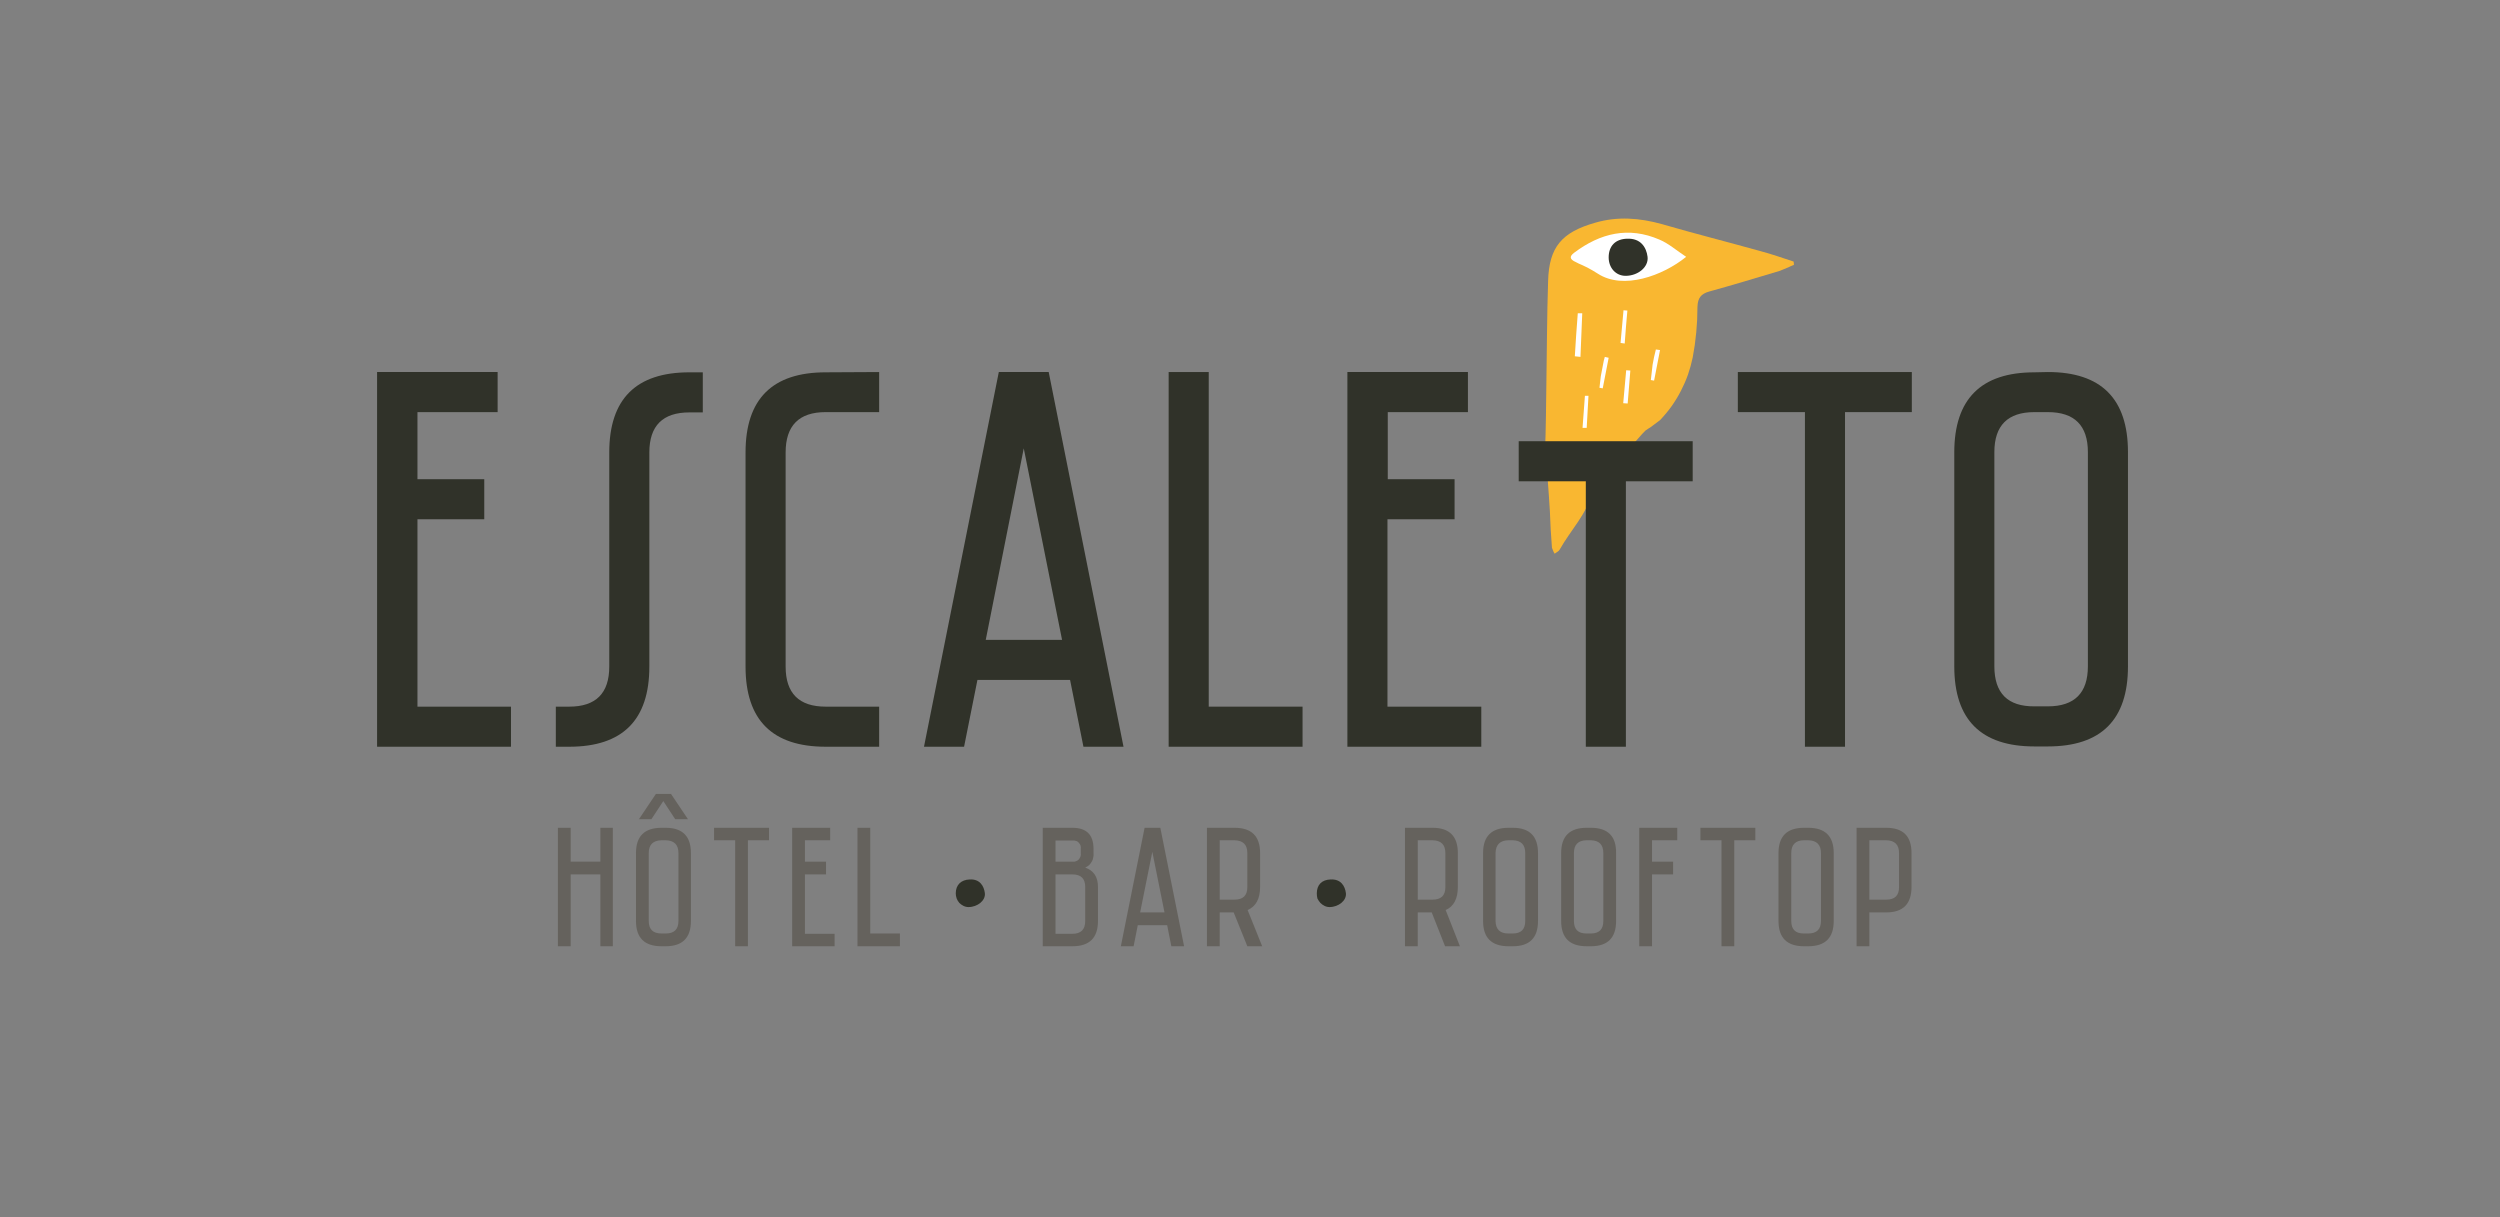 <?xml version="1.0" encoding="UTF-8"?>
<svg xmlns:xlink="http://www.w3.org/1999/xlink" xmlns="http://www.w3.org/2000/svg" version="1.2" viewBox="0 0 842 410" width="842" height="410">
  <rect x="0" y="0" width="842" height="410" fill="#808080" stroke="none"/>
  <title>2022_EXE LOGO ESCALETTO_RVB-svg</title>
  <style>
		.s0 { fill: #f9b731 } 
		.s1 { fill: #ffffff } 
		.s2 { fill: #303229 } 
		.s3 { fill: #65625d } 
	</style>
  <path id="Layer" class="s0" d="m536.4 165.9c-2.1 7.3-7.5 12.8-11.1 19.2-0.3 0.6-1.1 0.9-1.7 1.4q-0.1-0.3-0.3-0.5-0.1-0.2-0.2-0.5-0.1-0.2-0.2-0.5-0.1-0.2-0.2-0.5-0.5-6.2-0.7-12.3c-0.2-4-1.6-22.3-1.6-22.3 0.2-1.5 0.4-18.7 0.4-19.3 0.2-12 0.2-23.9 0.6-35.9 0.3-11.5 4.6-16.5 15.9-19.7 7.5-2.2 15-1.6 22.5 0.5 11 3.2 22.1 6 33.2 9.1 3.8 1 7.4 2.3 11.1 3.5l0.1 1.1q-0.6 0.3-1.2 0.5-0.5 0.3-1.1 0.5-0.6 0.3-1.2 0.5-0.6 0.3-1.2 0.5c-8 2.4-15.9 4.8-23.9 7-2.7 0.8-3.8 2.1-3.9 5.2q0 2.1-0.1 4.3-0.1 2.1-0.3 4.2-0.2 2.1-0.5 4.3-0.3 2.1-0.7 4.2-0.6 2.9-1.6 5.8-1 2.8-2.4 5.5-1.4 2.7-3.1 5.1-1.8 2.5-3.9 4.7-0.6 0.5-1.2 0.9-0.6 0.5-1.2 0.9-0.6 0.5-1.3 0.9-0.6 0.4-1.2 0.8c-1.2 0.9-17.6 20.4-17.8 20.9z"></path>
  <path id="Layer" class="s1" d="m538.2 92.2q-0.9-0.5-1.8-1.1-0.9-0.5-1.8-1-1-0.5-1.9-0.9-1-0.4-1.9-0.9c-2.3-1-2.2-2-0.6-3.2 8.8-6.6 18.3-8.9 28.7-4.4 3.1 1.3 5.8 3.7 9 5.8-7.9 6.4-21.2 11.2-29.7 5.7z"></path>
  <path id="Layer" class="s2" d="m541.8 86.7c0-3.9 2.3-6.2 6.2-6.3 4.6-0.2 6.5 2.9 6.9 6.1 0.4 3.5-3.3 6.4-7.4 6.4-3.3 0-5.7-2.7-5.7-6.2z"></path>
  <path id="Layer" class="s1" d="m531.4 105.5h1.5q-0.3 7.4-0.6 14.7l-1.9-0.2c0.6-9.4 0.3-5.2 1-14.5z"></path>
  <path id="Layer" class="s1" d="m547.2 115.7l-1.4-0.2 1-11 1.3 0.1q-0.5 5.5-0.9 11.1z"></path>
  <path id="Layer" class="s1" d="m548.2 135.9l-1.5-0.1q0.5-5.6 1-11.1l1.4 0.1q-0.5 5.6-0.9 11.1z"></path>
  <path id="Layer" class="s1" d="m557.1 128.2l-1.1-0.2q0.1-1.3 0.3-2.6 0.1-1.3 0.3-2.6 0.2-1.3 0.5-2.6 0.3-1.3 0.6-2.5l1.4 0.2q-1 5.2-2 10.3z"></path>
  <path id="Layer" class="s1" d="m539.8 130.8l-1.1-0.2q0.1-1.3 0.3-2.6 0.1-1.3 0.4-2.6 0.2-1.3 0.5-2.6 0.2-1.3 0.6-2.6l1.3 0.3q-1 5.1-2 10.3z"></path>
  <path id="Layer" class="s1" d="m533.8 133.3h1.2q-0.3 5.4-0.6 10.8h-1.4q0.4-5.4 0.8-10.8z"></path>
  <path id="Layer" class="s3" d="m206.4 278.8v39.9h-4.2v-24.2h-10v24.2h-4.3v-39.9h4.3v11.4h10v-11.4z"></path>
  <path id="Layer" fill-rule="evenodd" class="s3" d="m224.2 278.8q8.5 0 8.5 8.5v22.9q0 8.5-8.5 8.5h-1.4q-8.6 0-8.6-8.5v-22.9q0-8.5 8.6-8.5zm-9-2.9l5.7-8.5h5.1l5.7 8.5h-4.3l-4-6.1-4 6.1zm9 38.5q4.3 0 4.3-4.2v-22.9q0-4.2-4.3-4.3h-1.4q-4.3 0.1-4.3 4.3v22.9q0 4.2 4.3 4.2z"></path>
  <path id="Layer" class="s3" d="m259 278.8v4.2h-7.1v35.7h-4.3v-35.7h-7.1v-4.2z"></path>
  <path id="Layer" class="s3" d="m279.6 278.8v4.2h-8.5v7.2h7.1v4.3h-7.1v20h10v4.2h-14.3v-39.9z"></path>
  <path id="Layer" class="s3" d="m293.1 278.8v35.6h10v4.3h-14.3v-39.9z"></path>
  <path id="Layer" fill-rule="evenodd" class="s3" d="m351.2 318.7v-39.9h10q7.1 0 7.1 7.1v1.4q0.1 0.8-0.1 1.5-0.1 0.8-0.5 1.4-0.4 0.7-0.9 1.2-0.6 0.5-1.3 0.8 4.3 1.5 4.3 6.5v11.5q0 8.5-8.6 8.5zm4.3-35.6v7.1h5.7q0.6 0.1 1.1-0.1 0.6-0.2 1-0.6 0.4-0.5 0.6-1 0.2-0.6 0.1-1.2v-1.4q0.1-0.6-0.1-1.2-0.2-0.5-0.6-0.9-0.4-0.5-1-0.6-0.5-0.2-1.1-0.1zm0 11.4v20h5.7q4.3 0 4.3-4.3v-11.5q0-4.2-4.3-4.2z"></path>
  <path id="Layer" fill-rule="evenodd" class="s3" d="m377.5 318.7l8-39.9h5.3l8 39.9h-4.3l-1.4-7.1h-9.9l-1.4 7.1zm6.5-11.4h8.2l-4.1-20.4z"></path>
  <path id="Layer" fill-rule="evenodd" class="s3" d="m415.8 278.8q8.6 0 8.6 8.5v11.4q0 6-4.2 7.8l4.9 12.2h-5l-4.6-11.4h-4.7v11.4h-4.3v-39.9zm-5 4.2v20h5q4.3 0 4.3-4.2v-11.5q0-4.2-4.3-4.3z"></path>
  <path id="Layer" fill-rule="evenodd" class="s3" d="m482.5 278.8q8.5 0 8.5 8.5v11.4q0 6-4.1 7.8l4.8 12.2h-5l-4.5-11.4h-4.7v11.4h-4.3v-39.9zm-5 4.2v20h5q4.3 0 4.3-4.2v-11.5q0-4.2-4.3-4.3z"></path>
  <path id="Layer" fill-rule="evenodd" class="s3" d="m509.5 278.8q8.5 0 8.5 8.5v22.9q0 8.5-8.5 8.5h-1.4q-8.6 0-8.6-8.5v-22.9q0-8.5 8.6-8.5zm0 35.6q4.2 0 4.2-4.2v-22.9q0-4.2-4.2-4.3h-1.5q-4.2 0.1-4.3 4.3v22.9q0.1 4.2 4.3 4.2z"></path>
  <path id="Layer" fill-rule="evenodd" class="s3" d="m535.8 278.8q8.6 0 8.5 8.5v22.9q0 8.5-8.5 8.5h-1.4q-8.6 0-8.6-8.5v-22.9q0-8.5 8.6-8.5zm0 35.6q4.2 0 4.2-4.2v-22.9q0-4.2-4.2-4.3h-1.5q-4.2 0.1-4.2 4.3v22.9q0 4.2 4.2 4.2z"></path>
  <path id="Layer" class="s3" d="m564.9 278.8v4.2h-8.5v7.2h7.1v4.3h-7.1v24.2h-4.3v-39.9z"></path>
  <path id="Layer" class="s3" d="m591.2 278.8v4.2h-7.1v35.7h-4.3v-35.7h-7.1v-4.2z"></path>
  <path id="Layer" fill-rule="evenodd" class="s3" d="m609 278.8q8.6 0 8.6 8.5v22.9q0 8.5-8.6 8.5h-1.4q-8.6 0-8.6-8.5v-22.9q0-8.5 8.6-8.5zm0 35.6q4.3 0 4.3-4.2v-22.9q0-4.2-4.3-4.3h-1.5q-4.2 0.1-4.2 4.3v22.9q0 4.2 4.2 4.2z"></path>
  <path id="Layer" fill-rule="evenodd" class="s3" d="m635.3 278.8q8.5 0 8.5 8.5v11.4q0 8.6-8.5 8.6h-5.7v11.4h-4.3v-39.9zm-5.7 4.2v20h5.7q4.3 0 4.3-4.2v-11.5q0-4.2-4.3-4.3z"></path>
  <path id="Layer" class="s2" d="m167.6 125.3v13.5h-27v22.6h22.5v13.5h-22.5v63.1h31.5v13.5h-45.1v-126.2z"></path>
  <path id="Layer" class="s2" d="m205.2 152.4q0-27 27-27h4.5v13.5h-4.5q-13.5 0-13.5 13.5v72.1q0 27-27 27h-4.5v-13.5h4.5q13.5 0 13.5-13.5z"></path>
  <path id="Layer" class="s2" d="m296.1 125.3v13.5h-18q-13.5 0-13.5 13.6v72.1q0 13.5 13.5 13.5h18v13.5h-18q-27 0-27-27v-72.1q0-27 27-27z"></path>
  <path id="Layer" fill-rule="evenodd" class="s2" d="m311.2 251.5l25.2-126.2h16.8l25.2 126.2h-13.5l-4.5-22.5h-31.2l-4.5 22.5zm20.8-36h25.7l-12.9-64.5z"></path>
  <path id="Layer" class="s2" d="m407.1 125.3v112.7h31.6v13.5h-45.1v-126.2z"></path>
  <path id="Layer" class="s2" d="m494.4 125.3v13.5h-27v22.6h22.5v13.5h-22.6v63.1h31.6v13.5h-45.1v-126.2z"></path>
  <path id="Layer" class="s2" d="m570.1 148.6v13.5h-22.5v89.4h-13.5v-89.4h-22.6v-13.5z"></path>
  <path id="Layer" class="s2" d="m643.9 125.3v13.5h-22.5v112.7h-13.5v-112.7h-22.6v-13.5z"></path>
  <path id="Layer" fill-rule="evenodd" class="s2" d="m689.7 125.3q27 0 27 27v72.1q0 27-27 27h-4.5q-27 0-27-27v-72q0-27 27-27zm0 112.6q13.5 0 13.5-13.5v-72.1q0-13.5-13.5-13.5h-4.5q-13.5 0-13.5 13.5v72.1q0 13.6 13.5 13.5z"></path>
  <path id="Layer" class="s2" d="m321.9 300.9c0-2.9 1.8-4.6 4.7-4.7 3.4-0.2 4.8 2.2 5.1 4.6 0.3 2.5-2.5 4.7-5.5 4.7q-0.9 0-1.7-0.4-0.8-0.4-1.4-1-0.6-0.7-0.9-1.5-0.3-0.9-0.3-1.7z"></path>
  <path id="Layer" class="s2" d="m443.5 300.9c0-2.9 1.7-4.6 4.6-4.7 3.5-0.2 4.9 2.2 5.2 4.6 0.3 2.5-2.5 4.7-5.5 4.7q-0.9 0-1.7-0.4-0.8-0.4-1.4-1-0.6-0.7-1-1.5-0.2-0.9-0.2-1.7z"></path>
</svg>
